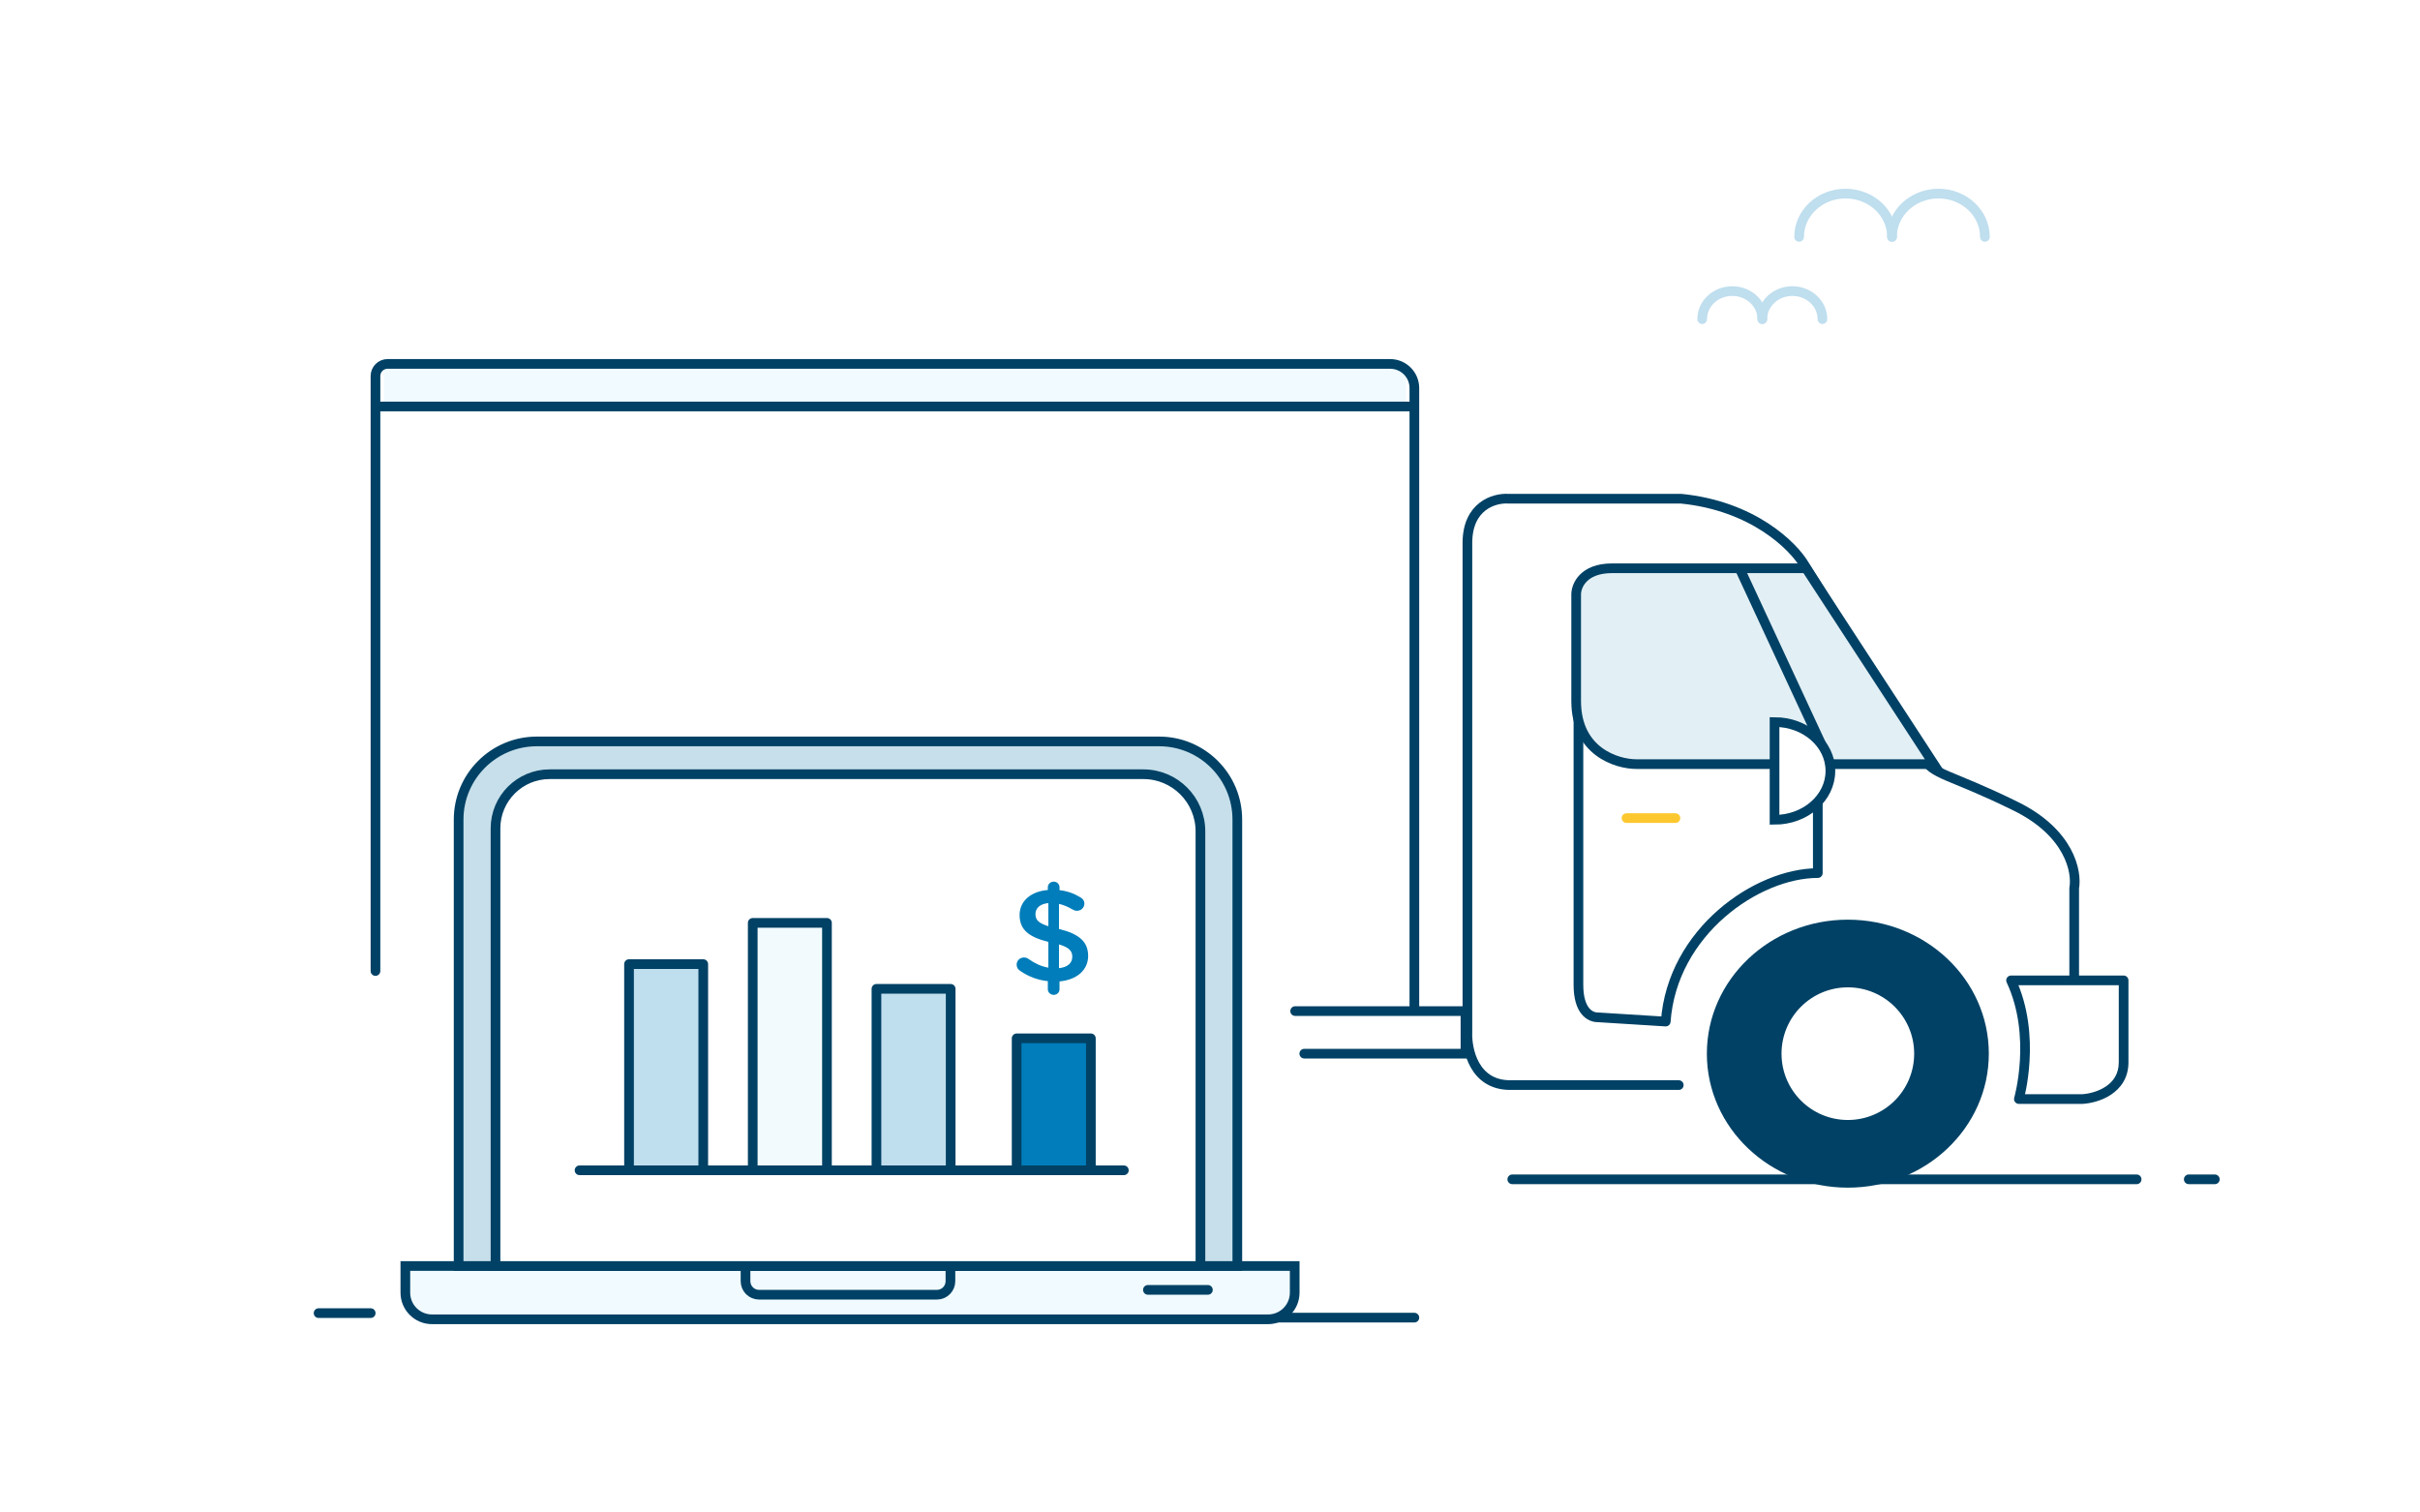 <svg width="400" height="250" viewBox="0 0 400 250" fill="none" xmlns="http://www.w3.org/2000/svg">
<rect width="400" height="250" fill="white"/>
<path d="M353.163 194.931L249.966 194.931" stroke="#004165" stroke-width="1.6" stroke-miterlimit="10" stroke-linecap="round"/>
<path d="M61.273 217.047L52.657 217.047" stroke="#004165" stroke-width="1.6" stroke-miterlimit="10" stroke-linecap="round"/>
<path d="M366.088 194.931L361.78 194.931" stroke="#004165" stroke-width="1.6" stroke-miterlimit="10" stroke-linecap="round"/>
<path d="M233.78 217.793L70.507 217.793" stroke="#004165" stroke-width="1.6" stroke-miterlimit="10" stroke-linecap="round"/>
<rect width="168.903" height="8.445" transform="matrix(-1 0 0 1 232.373 60.151)" fill="#F0FAFF"/>
<path d="M282.34 82.671H245.744L242.929 88.301L242.225 173.456L247.855 179.086L342.16 179.79L342.863 145.306L339.344 137.564L318.935 125.6L295.711 89.709L282.34 82.671Z" fill="white"/>
<rect width="167.495" height="7.038" transform="matrix(-1 0 0 1 242.225 167.122)" fill="white"/>
<path d="M233.78 67.188H62.062V161.492L66.989 166.419L71.915 172.049L74.026 172.752L73.322 211.459L129.623 210.756L130.327 167.122H142.291V176.975H145.106V209.348H205.63V178.383L207.741 166.419L233.78 167.122V67.188Z" fill="white"/>
<path d="M62.062 160.5V62.151C62.062 61.046 62.958 60.151 64.062 60.151H229.78C231.989 60.151 233.78 61.941 233.78 64.15V166.419" stroke="#004165" stroke-width="1.6" stroke-linecap="round"/>
<path d="M215.584 174.16H242.225V167.122H214.075" stroke="#004165" stroke-width="1.6" stroke-linecap="round"/>
<path d="M327.93 174.161C327.93 185.956 317.849 195.509 305.428 195.509C292.995 195.509 282.926 185.956 282.926 174.161C282.926 162.366 293.007 152.813 305.428 152.813C317.861 152.813 327.93 162.366 327.93 174.161Z" fill="#004165" stroke="#004165" stroke-width="1.6" stroke-miterlimit="10" stroke-linecap="round" stroke-linejoin="round"/>
<path d="M316.392 174.162C316.392 180.22 311.488 185.124 305.43 185.124C299.371 185.124 294.467 180.22 294.467 174.162C294.467 168.103 299.371 163.199 305.43 163.199C311.476 163.199 316.392 168.103 316.392 174.162Z" fill="white"/>
<path d="M342.842 161.824V146.802C343.337 144.12 342.099 137.658 333.184 133.269C322.04 127.783 319.44 128.149 317.954 125.222C316.765 122.882 304.334 103.033 298.267 93.402C296.409 90.232 289.723 83.599 277.836 82.429H249.234C247.005 82.307 242.548 83.599 242.548 89.744V170.576C242.424 173.502 243.662 179.354 249.606 179.354H277.48" stroke="#004165" stroke-width="1.6" stroke-linecap="round" stroke-linejoin="round"/>
<path d="M300.464 132.327V144.314C290.404 144.314 276.403 154.007 275.326 168.855L264.069 168.151C262.856 168.151 260.899 167.155 260.899 162.787C260.899 158.419 260.899 129.483 260.899 115.044" stroke="#004165" stroke-width="1.6" stroke-linecap="round" stroke-linejoin="round"/>
<path d="M276.93 135.225H268.852" stroke="#FDC82F" stroke-width="1.6" stroke-linecap="round" stroke-linejoin="round"/>
<path d="M332.405 162.045H349.871H351.01V175.599C351.01 180.164 346.452 181.543 344.173 181.662H333.697C333.697 181.662 336.713 171.238 332.405 162.045Z" fill="white"/>
<path d="M332.405 162.045L331.681 162.384C331.565 162.136 331.583 161.847 331.73 161.616C331.877 161.385 332.131 161.245 332.405 161.245V162.045ZM333.697 181.662V182.462C333.446 182.462 333.209 182.344 333.058 182.143C332.907 181.942 332.859 181.681 332.929 181.44L333.697 181.662ZM344.173 181.662L344.215 182.461L344.194 182.462H344.173V181.662ZM351.01 162.045V161.245C351.452 161.245 351.81 161.603 351.81 162.045H351.01ZM349.871 162.045V162.845H332.405V162.045V161.245H349.871V162.045ZM332.405 162.045L333.129 161.705C335.36 166.466 335.685 171.518 335.465 175.347C335.355 177.266 335.108 178.892 334.887 180.041C334.776 180.615 334.673 181.071 334.596 181.386C334.557 181.544 334.525 181.666 334.503 181.75C334.492 181.792 334.483 181.824 334.477 181.847C334.473 181.858 334.471 181.867 334.469 181.873C334.468 181.876 334.468 181.879 334.467 181.881C334.467 181.882 334.466 181.882 334.466 181.883C334.466 181.883 334.466 181.884 334.466 181.884C334.466 181.884 334.466 181.884 333.697 181.662C332.929 181.44 332.929 181.44 332.929 181.44C332.929 181.44 332.929 181.44 332.929 181.44C332.929 181.44 332.929 181.44 332.929 181.44C332.929 181.439 332.929 181.438 332.93 181.436C332.931 181.432 332.933 181.426 332.935 181.417C332.94 181.4 332.948 181.373 332.957 181.336C332.977 181.263 333.006 181.152 333.041 181.006C333.113 180.715 333.211 180.285 333.316 179.739C333.526 178.646 333.763 177.091 333.868 175.255C334.079 171.573 333.758 166.816 331.681 162.384L332.405 162.045ZM333.697 181.662V180.862H344.173V181.662V182.462H333.697V181.662ZM344.173 181.662L344.132 180.863C345.168 180.809 346.731 180.463 348.009 179.628C349.253 178.816 350.21 177.561 350.21 175.599H351.01H351.81C351.81 178.202 350.489 179.92 348.884 180.968C347.313 181.994 345.458 182.396 344.215 182.461L344.173 181.662ZM351.01 175.599H350.21V162.045H351.01H351.81V175.599H351.01ZM351.01 162.045V162.845H349.871V162.045V161.245H351.01V162.045Z" fill="#004165"/>
<path d="M260.523 115.873C260.523 124.218 267.186 126.304 270.517 126.304H293.838H317.528H319.639L298.526 93.931H297.169H266.446C261.708 93.931 260.523 96.809 260.523 98.247V115.873Z" fill="#E2EFF4" stroke="#004165" stroke-width="1.6"/>
<path d="M302.545 126.272L287.544 93.961" stroke="#004165" stroke-width="1.6"/>
<path d="M302.545 127.426C302.545 131.887 298.412 135.504 293.314 135.504V119.348C298.412 119.348 302.545 122.965 302.545 127.426Z" fill="white" stroke="#004165" stroke-width="1.6"/>
<path d="M233.78 67.188H62.062" stroke="#004165" stroke-width="1.6"/>
<path d="M312.73 39.157C312.73 35.205 316.167 32 320.406 32C324.646 32 328.084 35.205 328.084 39.157" stroke="#BFDEEE" stroke-width="1.6" stroke-linecap="round" stroke-linejoin="round"/>
<path d="M297.376 39.157C297.376 35.205 300.813 32 305.052 32C309.293 32 312.73 35.205 312.73 39.157" stroke="#BFDEEE" stroke-width="1.6" stroke-linecap="round" stroke-linejoin="round"/>
<path d="M291.289 52.745C291.289 50.187 293.514 48.114 296.258 48.114C299.003 48.114 301.227 50.187 301.227 52.745" stroke="#BFDEEE" stroke-width="1.6" stroke-linecap="round" stroke-linejoin="round"/>
<path d="M281.353 52.745C281.353 50.187 283.577 48.114 286.322 48.114C289.066 48.114 291.29 50.187 291.29 52.745" stroke="#BFDEEE" stroke-width="1.6" stroke-linecap="round" stroke-linejoin="round"/>
<line x1="115.718" y1="213.993" x2="115.718" y2="215.683" stroke="#004165" stroke-width="0.795" stroke-linecap="round" stroke-linejoin="round"/>
<line x1="118.203" y1="213.993" x2="118.203" y2="215.683" stroke="#004165" stroke-width="0.795" stroke-linecap="round" stroke-linejoin="round"/>
<line x1="120.688" y1="213.993" x2="120.688" y2="215.683" stroke="#004165" stroke-width="0.795" stroke-linecap="round" stroke-linejoin="round"/>
<path d="M207.903 209.262H73.097H67V213.665C67 216.097 68.971 218.069 71.403 218.069H73.097H207.903H209.597C212.029 218.069 214 216.097 214 213.665V209.262H207.903Z" fill="#F0FAFF"/>
<path d="M73.097 209.262H214V213.665C214 216.097 212.029 218.069 209.597 218.069H73.097M207.903 209.262H67V213.665C67 216.097 68.971 218.069 71.403 218.069H207.903" stroke="#004165" stroke-width="1.6"/>
<path d="M123.226 209.262H157.097V211.768C157.097 213.003 156.095 214.004 154.86 214.004H125.462C124.227 214.004 123.226 213.003 123.226 211.768V209.262Z" stroke="#004165" stroke-width="1.6"/>
<line x1="189.735" y1="213.204" x2="199.652" y2="213.204" stroke="#004165" stroke-width="1.6" stroke-linecap="round" stroke-linejoin="round"/>
<path d="M75.806 135.473C75.806 128.337 81.591 122.552 88.727 122.552H191.596C198.731 122.552 204.516 128.337 204.516 135.473V209.262H75.806V135.473Z" fill="#C6DFEA" stroke="#004165" stroke-width="1.6"/>
<path d="M81.903 136.917C81.903 131.977 85.908 127.972 90.848 127.972H188.978C194.192 127.972 198.419 132.199 198.419 137.414V209.262H81.903V136.917Z" fill="white" stroke="#004165" stroke-width="1.6"/>
<rect x="103.971" y="159.358" width="12.269" height="34.08" fill="#BFDEEE" stroke="#004165" stroke-width="1.6" stroke-linecap="round" stroke-linejoin="round"/>
<rect x="124.419" y="152.542" width="12.269" height="40.895" fill="#F2FAFD" stroke="#004165" stroke-width="1.6" stroke-linecap="round" stroke-linejoin="round"/>
<rect x="144.866" y="163.448" width="12.269" height="29.99" fill="#BFDEEE" stroke="#004165" stroke-width="1.6" stroke-linecap="round" stroke-linejoin="round"/>
<rect x="168.04" y="171.627" width="12.269" height="21.811" fill="#007DBA" stroke="#004165" stroke-width="1.6" stroke-linecap="round" stroke-linejoin="round"/>
<path d="M185.762 193.438L95.792 193.438" stroke="#004165" stroke-width="1.6" stroke-linecap="round" stroke-linejoin="round"/>
<path d="M174.172 145.727C174.705 145.727 175.127 146.138 175.127 146.656V147.132C176.438 147.283 177.549 147.694 178.571 148.32C178.926 148.515 179.236 148.839 179.237 149.357C179.237 150.027 178.682 150.547 177.993 150.547C177.771 150.547 177.549 150.481 177.326 150.352C176.549 149.898 175.794 149.574 175.038 149.401V153.551C178.415 154.372 179.859 155.691 179.859 158.004C179.858 160.381 177.948 161.959 175.127 162.219V163.516C175.127 164.034 174.705 164.444 174.172 164.444C173.639 164.444 173.195 164.034 173.195 163.516V162.175C171.529 162.002 169.996 161.419 168.641 160.489C168.263 160.252 168.04 159.906 168.04 159.452C168.04 158.782 168.574 158.263 169.263 158.263C169.529 158.263 169.796 158.35 169.995 158.501C171.039 159.236 172.062 159.733 173.283 159.949V155.69C170.04 154.869 168.53 153.681 168.53 151.238C168.53 148.926 170.418 147.327 173.195 147.11V146.656C173.195 146.138 173.639 145.727 174.172 145.727ZM175.038 160.031C176.46 159.88 177.237 159.189 177.238 158.151C177.238 157.2 176.749 156.616 175.038 156.098V160.031ZM173.284 149.273C171.863 149.403 171.152 150.138 171.152 151.089C171.152 151.997 171.574 152.558 173.284 153.099V149.273Z" fill="#007DBA"/>
</svg>
